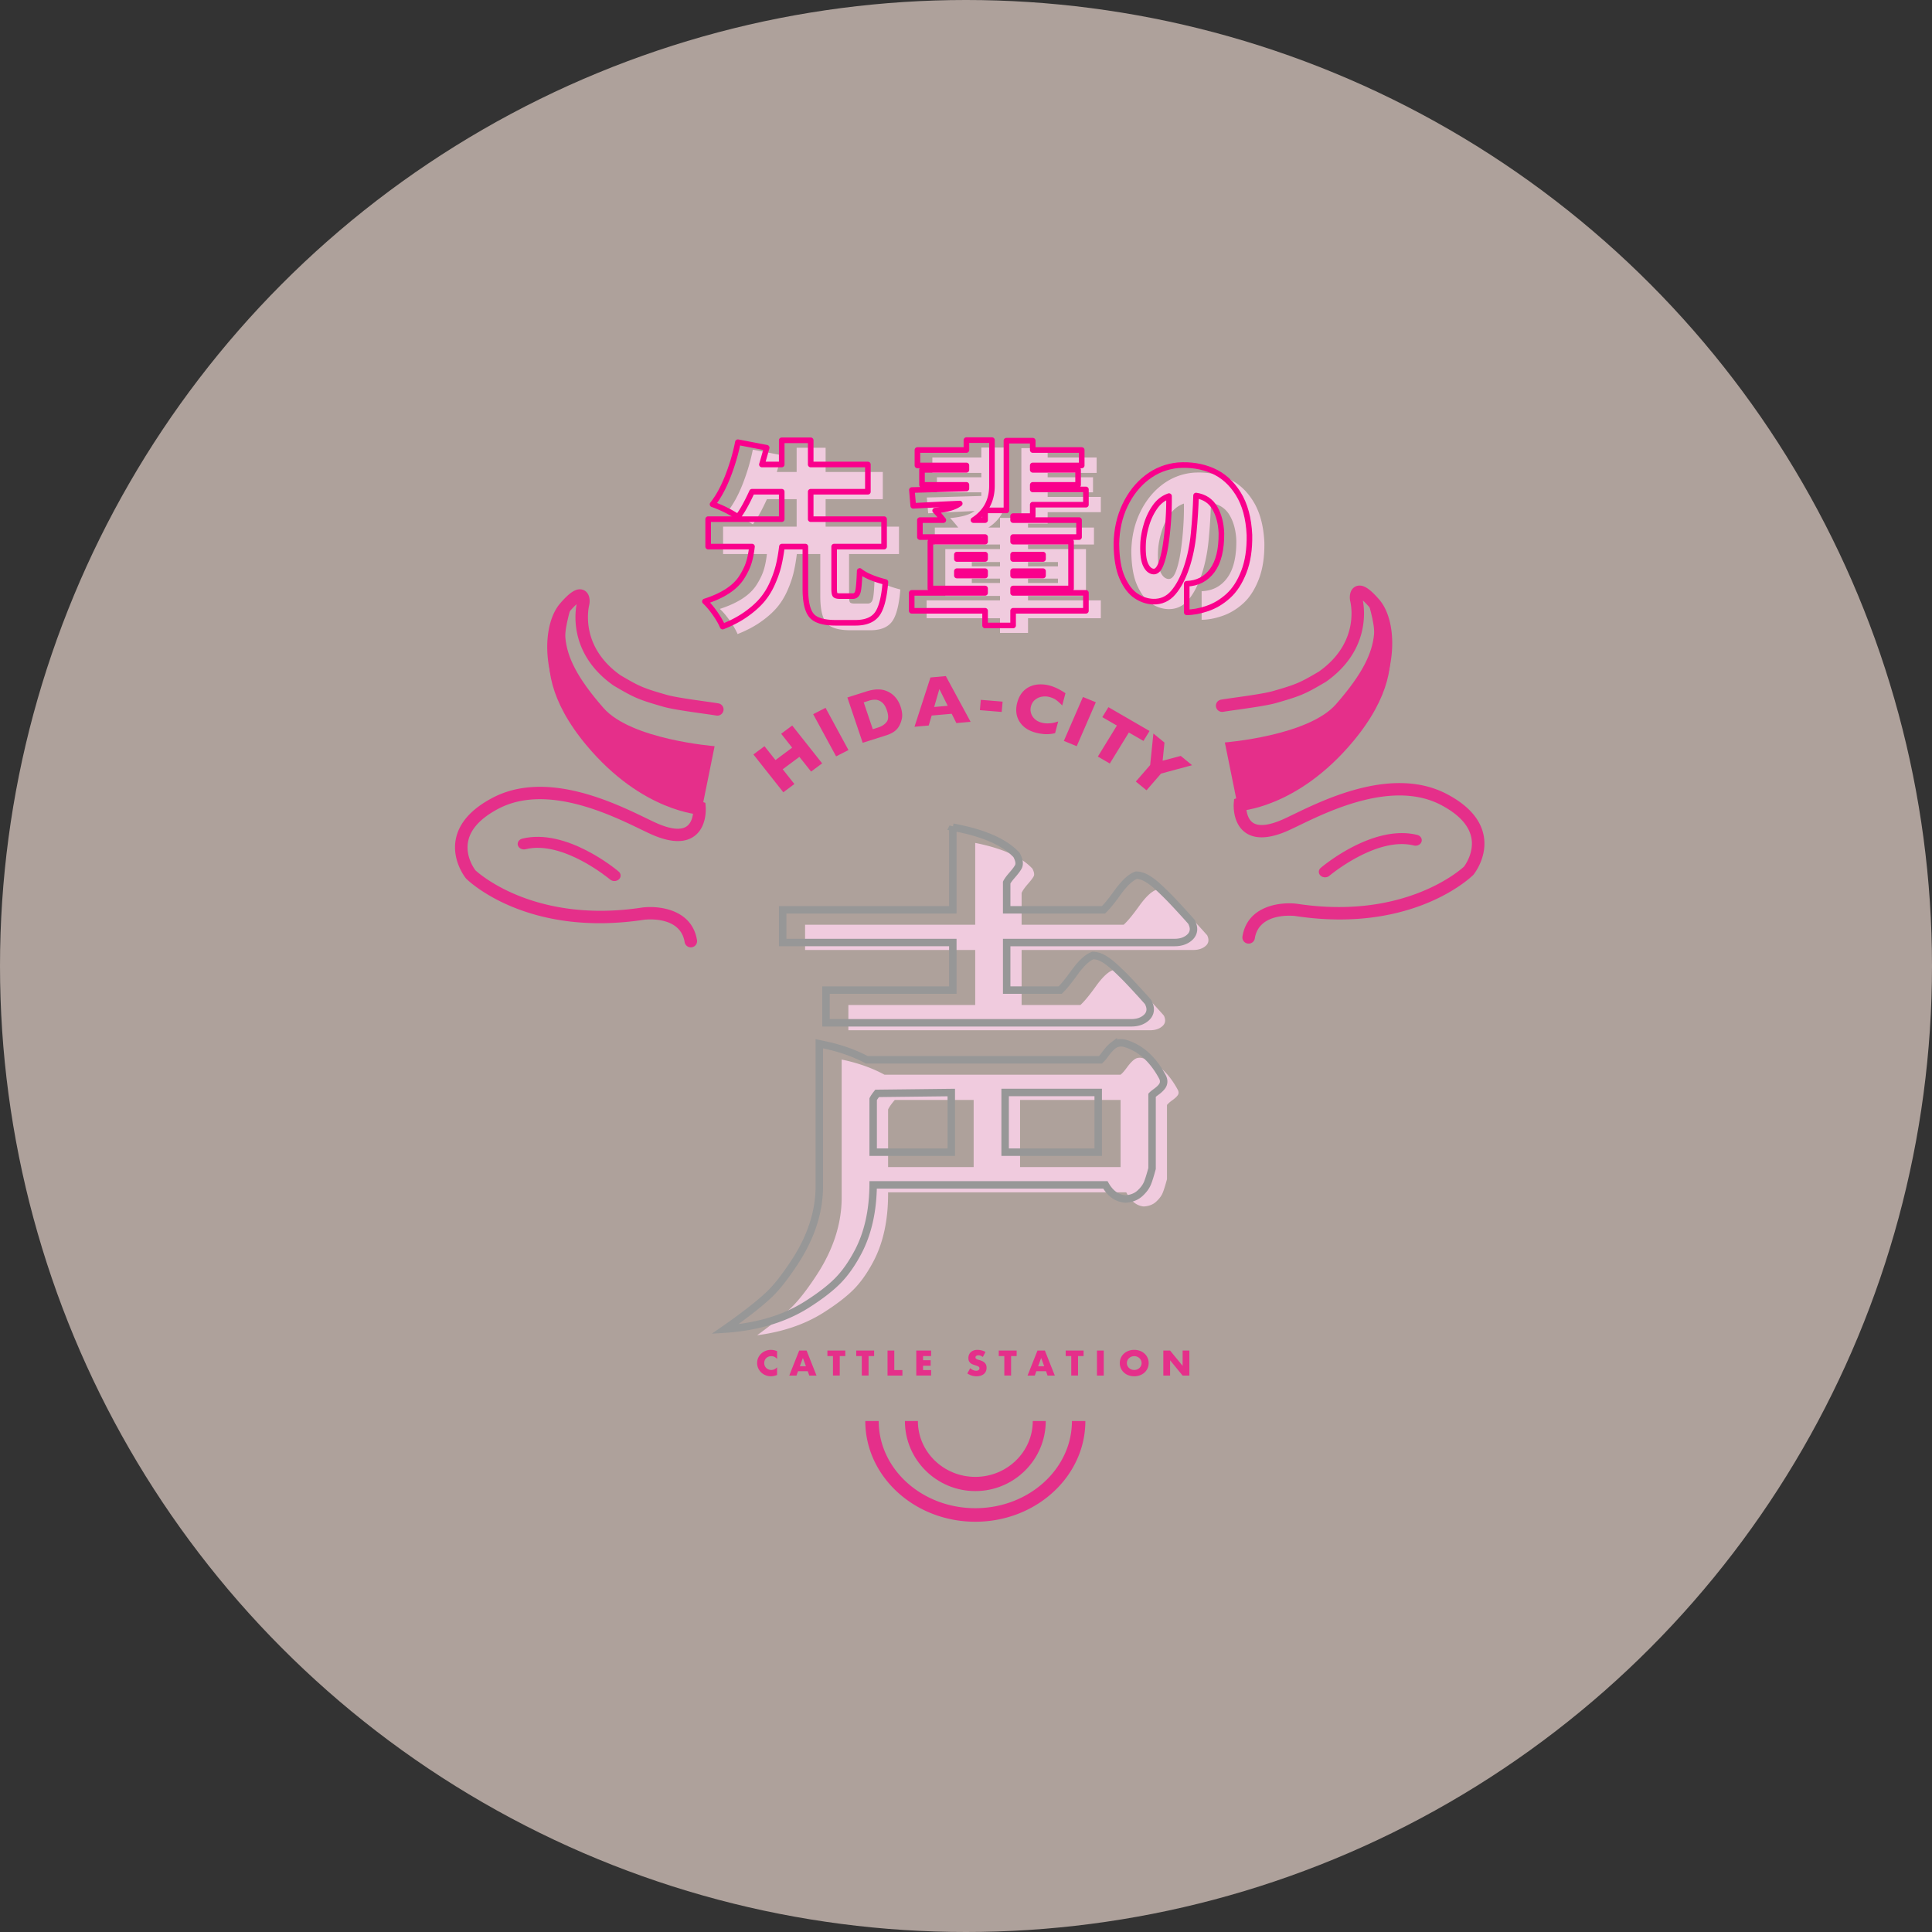 <svg width="518" height="518" xmlns="http://www.w3.org/2000/svg" xmlns:xlink="http://www.w3.org/1999/xlink"><rect width="100%" height="100%" fill="#333333" stroke="none"/><defs><path d="M186.326 158.228c1.382 0 2.488-.361 3.317-1.083.83-.722.967-1.67.415-2.843a194.824 194.824 0 00-2.627-2.911 166.6 166.6 0 00-3.04-3.25 81.144 81.144 0 00-2.834-2.775c-1.06-.993-2.027-1.76-2.903-2.301-.875-.542-1.635-.858-2.28-.948-1.29.451-2.811 1.895-4.562 4.332-1.75 2.437-3.133 4.107-4.146 5.01h-15.758v-14.757h46.028c1.382 0 2.488-.361 3.318-1.084.829-.722.967-1.67.414-2.843a194.818 194.818 0 00-2.626-2.91 166.6 166.6 0 00-3.04-3.25 81.144 81.144 0 00-2.834-2.775c-1.06-.993-2.028-1.76-2.903-2.302-.876-.541-1.636-.857-2.28-.947-1.29.451-2.811 1.895-4.562 4.332-1.75 2.437-3.133 4.107-4.147 5.01h-27.368v-8.53c.277-.632.83-1.421 1.659-2.37.83-.947 1.359-1.646 1.59-2.098.23-.45.115-1.128-.346-2.03-2.949-3.16-8.063-5.46-15.343-6.905v21.932H93.855v6.77h45.613v14.756h-34.003v6.77h80.86zM81 240c6.911-.903 12.855-2.933 17.83-6.092 3.41-2.166 6.082-4.22 8.018-6.16 1.935-1.94 3.732-4.49 5.39-7.65 2.58-4.964 3.87-10.92 3.87-17.87v-.542h63.86c1.197 2.347 2.764 3.61 4.699 3.79 1.382-.09 2.488-.518 3.317-1.285.83-.767 1.405-1.535 1.728-2.302.323-.767.714-2.008 1.175-3.723v-19.901c.276-.361.76-.79 1.451-1.287.691-.496 1.175-.947 1.452-1.353.276-.407.276-.88 0-1.422-2.488-4.603-5.668-7.446-9.538-8.53-.83-.18-1.543-.044-2.142.407-.6.451-1.244 1.15-1.935 2.098-.691.948-1.267 1.603-1.728 1.964H115.14c-3.317-1.806-7.142-3.16-11.473-4.062v36.96c0 7.13-2.303 14.17-6.91 21.12-2.489 3.79-4.746 6.656-6.774 8.597-2.027 1.94-5.022 4.355-8.984 7.243zm58.053-45.083H116.11v-15.434c.276-.632.875-1.49 1.796-2.572h21.148v18.006zm39.394 0h-26.954V176.91h26.954v18.006z" id="a"/></defs><g fill="none" fill-rule="evenodd"><circle fill="#FFEAE0" opacity=".604" cx="259" cy="259" r="259"/><path d="M197.752 170c2.351-.92 4.412-2 6.184-3.243 1.771-1.243 3.21-2.511 4.318-3.805 1.107-1.294 2.035-2.775 2.785-4.443.75-1.669 1.312-3.26 1.686-4.776.375-1.515.682-3.243.92-5.183h6.286v11.287c0 3.472.545 5.864 1.635 7.175 1.09 1.311 3.253 1.967 6.49 1.967h5.314c2.692 0 4.617-.767 5.775-2.299 1.158-1.532 1.908-4.409 2.248-8.631-3.1-.783-5.4-1.77-6.898-2.962-.103 2.928-.264 4.784-.486 5.567-.221.783-.673 1.174-1.354 1.174h-3.424c-.715 0-1.158-.11-1.328-.332-.17-.22-.256-.791-.256-1.71V148.55h13.389v-7.355h-19.674v-7.354h15.33v-7.304h-15.33v-6.486h-7.768v6.486h-5.315c.307-1.021.733-2.52 1.278-4.494l-7.716-1.481c-.58 2.962-1.465 5.984-2.658 9.065-1.192 3.082-2.572 5.61-4.139 7.584a32.409 32.409 0 016.797 3.371c1.124-1.43 2.384-3.677 3.781-6.741h7.972v7.354h-19.725v7.355h11.753c-.204 1.736-.502 3.209-.894 4.417-.392 1.209-1.022 2.494-1.89 3.856-.87 1.362-2.122 2.58-3.757 3.652-1.635 1.072-3.662 2-6.081 2.783.852.784 1.746 1.839 2.683 3.167.937 1.328 1.627 2.52 2.07 3.575zm77.878-.306v-3.933h19.52v-4.8h-19.52v-1.176h15.535v-12.563H275.63v-1.226h17.68v-4.546h-17.68v-1.072h5.263v-3.064h14.258v-4.086h-14.258v-1.226h12.162v-4.035h-12.162v-1.174h13.133v-4.137h-13.133v-2.503h-7.052v18.693h-5.723v2.604H265c3.305-2.145 4.957-5.209 4.957-9.193V120h-6.847v2.656h-13.133v4.137h13.133v1.174h-11.907v4.035h11.907v.97l-7.052.205c-3.543.102-6.064.17-7.563.204l.357 4.239a2026.752 2026.752 0 0112.469-.613c-1.363 1.022-3.56 1.651-6.592 1.89.58.579 1.312 1.43 2.197 2.553h-6.285v4.546h17.477v1.226H253.45v12.563h14.667v1.175h-19.675v4.801h19.675v3.933h7.512zm8.023-17.825h-8.023v-1.174h8.023v1.174zm-15.535 0h-7.563v-1.174h7.563v1.174zm15.535 4.444h-8.023v-1.175h8.023v1.175zm-15.535 0h-7.563v-1.175h7.563v1.175zm54.063 9.857c1.67 0 3.51-.34 5.52-1.022 2.01-.68 3.875-1.796 5.595-3.345 1.72-1.55 3.117-3.703 4.19-6.46 1.074-2.759 1.576-6.061 1.508-9.909-.205-4.494-1.21-8.189-3.015-11.083-1.806-2.894-4.114-4.945-6.924-6.154-2.811-1.209-5.886-1.694-9.224-1.455-3.1.306-5.877 1.404-8.33 3.294-2.453 1.89-4.412 4.375-5.877 7.456-1.465 3.082-2.231 6.512-2.3 10.291.035 3.848.554 6.895 1.56 9.142 1.004 2.248 2.23 3.856 3.679 4.827 1.448.97 2.972 1.49 4.573 1.557 2.18.069 3.986-.732 5.417-2.4 1.431-1.668 2.623-3.915 3.577-6.741.954-2.826 1.593-5.925 1.917-9.296.323-3.37.536-6.707.638-10.01 2.249.34 3.918 1.439 5.008 3.294 1.09 1.856 1.687 4.129 1.789 6.818.034 4.393-.784 7.72-2.453 9.985-1.67 2.264-3.952 3.448-6.848 3.55v7.66zm-8.891-10.93c-.886-.068-1.602-.69-2.147-1.864-.545-1.175-.766-3.039-.664-5.593.068-1.566.366-3.243.894-5.03.528-1.788 1.295-3.397 2.3-4.827 1.005-1.43 2.257-2.4 3.756-2.91a75.973 75.973 0 01-.179 6.332 79.108 79.108 0 01-.715 6.665c-.324 2.128-.75 3.873-1.278 5.235s-1.184 2.026-1.967 1.992z" fill="#F0CBDE" fill-rule="nonzero"/><path d="M193.752 168c2.351-.92 4.412-2 6.184-3.243 1.771-1.243 3.21-2.511 4.318-3.805 1.107-1.294 2.035-2.775 2.785-4.443.75-1.669 1.312-3.26 1.686-4.776.375-1.515.682-3.243.92-5.183h6.286v11.287c0 3.472.545 5.864 1.635 7.175 1.09 1.311 3.253 1.967 6.49 1.967h5.314c2.692 0 4.617-.767 5.775-2.299 1.158-1.532 1.908-4.409 2.248-8.631-3.1-.783-5.4-1.77-6.898-2.962-.103 2.928-.264 4.784-.486 5.567-.221.783-.673 1.174-1.354 1.174h0-3.424c-.715 0-1.158-.11-1.328-.332-.17-.22-.256-.791-.256-1.71h0V146.55h13.389v-7.355h-19.674v-7.354h15.33v-7.304h-15.33v-6.486h-7.768v6.486h-5.315c.307-1.021.733-2.52 1.278-4.494h0l-7.716-1.481c-.58 2.962-1.465 5.984-2.658 9.065-1.192 3.082-2.572 5.61-4.139 7.584a32.409 32.409 0 016.797 3.371c1.124-1.43 2.384-3.677 3.781-6.741h7.972v7.354h-19.725v7.355h11.753c-.204 1.736-.502 3.209-.894 4.417-.392 1.209-1.022 2.494-1.89 3.856-.87 1.362-2.122 2.58-3.757 3.652-1.635 1.072-3.662 2-6.081 2.783.852.784 1.746 1.839 2.683 3.167.937 1.328 1.627 2.52 2.07 3.575zm77.878-.306v-3.933h19.52v-4.8h-19.52v-1.176h15.535v-12.563H271.63v-1.226h17.68v-4.546h-17.68v-1.072h5.263v-3.064h14.258v-4.086h-14.258v-1.226h12.162v-4.035h-12.162v-1.174h13.133v-4.137h-13.133v-2.503h-7.052v18.693h-5.723v2.604H261c3.305-2.145 4.957-5.209 4.957-9.193h0V118h-6.847v2.656h-13.133v4.137h13.133v1.174h-11.907v4.035h11.907v.97l-7.052.205c-3.543.102-6.064.17-7.563.204h0l.357 4.239a2026.752 2026.752 0 0112.469-.613c-1.363 1.022-3.56 1.651-6.592 1.89.58.579 1.312 1.43 2.197 2.553h0-6.285v4.546h17.477v1.226H249.45v12.563h14.667v1.175h-19.675v4.801h19.675v3.933h7.512z" stroke="#FA008C" stroke-width="1.5" stroke-linejoin="round"/><path stroke="#FA008C" stroke-width="1.5" stroke-linejoin="round" d="M279.653 149.87h-8.023v-1.175h8.023zm-15.535 0h-7.563v-1.175h7.563zm15.535 4.443h-8.023v-1.175h8.023zm-15.535 0h-7.563v-1.175h7.563zm54.063 9.857c1.67 0 3.51-.34 5.52-1.022 2.01-.68 3.875-1.796 5.595-3.345 1.72-1.55 3.117-3.703 4.19-6.46 1.074-2.759 1.576-6.061 1.508-9.909-.205-4.494-1.21-8.189-3.015-11.083-1.806-2.894-4.114-4.945-6.924-6.154-2.811-1.209-5.886-1.694-9.224-1.455-3.1.306-5.877 1.404-8.33 3.294-2.453 1.89-4.412 4.375-5.877 7.456-1.465 3.082-2.231 6.512-2.3 10.291.035 3.848.554 6.895 1.56 9.142 1.004 2.248 2.23 3.856 3.679 4.827 1.448.97 2.972 1.49 4.573 1.557 2.18.069 3.986-.732 5.417-2.4 1.431-1.668 2.623-3.915 3.577-6.741.954-2.826 1.593-5.925 1.917-9.296.323-3.37.536-6.707.638-10.01 2.249.34 3.918 1.439 5.008 3.294 1.09 1.856 1.687 4.129 1.789 6.818.034 4.393-.784 7.72-2.453 9.985-1.67 2.264-3.952 3.448-6.848 3.55h0v7.66z"/><path d="M309.29 153.24c-.886-.068-1.602-.69-2.147-1.864-.545-1.175-.766-3.039-.664-5.593.068-1.566.366-3.243.894-5.03.528-1.788 1.295-3.397 2.3-4.827 1.005-1.43 2.257-2.4 3.756-2.91a75.973 75.973 0 01-.179 6.332 79.108 79.108 0 01-.715 6.665c-.324 2.128-.75 3.873-1.278 5.235s-1.184 2.026-1.967 1.992z" stroke="#FA008C" stroke-width="1.5" stroke-linejoin="round"/><g fill-rule="nonzero" transform="translate(122 118)"><use fill="#F0CBDE" xlink:href="#a"/><use fill-opacity="0" fill="#D8D8D8" xlink:href="#a"/></g><path d="M298.508 280.281c.825-.621 1.806-.835 2.957-.584 4.158 1.162 7.56 4.14 10.204 9.03.232.454.328.861.328 1.238 0 .438-.125.846-.38 1.222-.325.477-.882 1.02-1.695 1.604-.442.317-.79.597-1.035.847h0V313.3c-.549 2.02-.935 3.22-1.253 3.977-.37.879-1.018 1.767-1.97 2.648-.984.91-2.287 1.442-3.932 1.55-2.236-.196-3.998-1.41-5.36-3.789h0-62.266l-.002.246c-.085 6.83-1.42 12.704-3.98 17.631-1.712 3.26-3.571 5.888-5.568 7.89-1.977 1.984-4.705 4.085-8.19 6.299-5.09 3.231-11.166 5.316-18.237 6.24a55.776 55.776 0 01-3.756.364 160.25 160.25 0 003.038-2.164c3.916-2.855 6.878-5.24 8.882-7.157 1.986-1.901 4.192-4.711 6.63-8.428 4.488-6.767 6.745-13.62 6.745-20.567h0v-38.2l1.978.428c4.021.9 7.603 2.193 10.747 3.874h62.67c.42-.403.83-.904 1.304-1.553.762-1.046 1.48-1.81 2.141-2.308zm-43.455 12.641l-19.876.23c-.494.616-.854 1.133-1.068 1.555v14.21h20.944v-15.995zm39.394-.011h-24.954v16.006h24.954V292.91zm-38.979-71.134v22.155h-45.613v8.77h45.613v12.756h-34.003v8.77h81.86c1.665 0 2.981-.464 3.975-1.33.615-.535.956-1.162 1.058-1.861.094-.64-.02-1.363-.548-2.394a195.767 195.767 0 00-2.641-2.927 167.587 167.587 0 00-3.06-3.27 82.142 82.142 0 00-2.868-2.81c-1.117-1.046-2.138-1.851-3.06-2.422-1.024-.633-1.917-.982-3.138-1.041-1.41.493-3.117 2.012-5.043 4.693-1.48 2.06-2.684 3.557-3.736 4.592h-14.356v-12.756h45.028c1.665 0 2.98-.464 3.974-1.33.616-.535.957-1.162 1.059-1.862.093-.64-.02-1.362-.548-2.393a195.764 195.764 0 00-2.641-2.928 167.587 167.587 0 00-3.06-3.269 82.142 82.142 0 00-2.869-2.81c-1.116-1.046-2.138-1.851-3.06-2.422-1.023-.633-1.916-.982-3.137-1.041-1.41.493-3.117 2.012-5.043 4.693-1.48 2.059-2.684 3.557-3.736 4.592h-25.967v-7.305c.27-.533.746-1.174 1.411-1.935.908-1.037 1.476-1.809 1.728-2.302.325-.637.341-1.595-.505-3.168-2.976-3.188-8.055-5.58-15.3-7.085l-1.774-.36z" stroke="#979797" stroke-width="2"/><path d="M208.35 364.35c-.421-.49-.937-.744-1.557-.744a2.07 2.07 0 00-.756.144 1.94 1.94 0 00-.596.39c-.169.16-.3.356-.395.58-.098.23-.141.47-.141.733s.043.507.141.737c.095.223.23.42.398.586a1.92 1.92 0 001.338.534c.584 0 1.103-.24 1.568-.71v2.06l-.185.063c-.28.093-.54.16-.78.21a4.03 4.03 0 01-.714.067c-.482 0-.94-.09-1.386-.267a3.609 3.609 0 01-1.979-1.863 3.323 3.323 0 01-.306-1.43c0-.514.1-.987.303-1.417a3.57 3.57 0 01.806-1.113 3.693 3.693 0 011.173-.724c.445-.176.91-.266 1.4-.266.28 0 .552.026.819.086.27.054.552.144.85.264v2.08zm7.73 1.972l-.815-2.23-.813 2.23h1.629zm.486 1.32h-2.6l-.417 1.17h-1.935l2.66-6.706h1.985l2.66 6.706h-1.938l-.415-1.17zm8.582-4.057v5.223h-1.817v-5.223h-1.49v-1.477h4.797v1.477zm7.731 0v5.223h-1.818v-5.223h-1.49v-1.477h4.798v1.477zm6.897-1.478v5.226h2.178v1.477h-3.995v-6.703zm9.871 1.478h-2.161v1.12h2.043v1.473h-2.043v1.157h2.161v1.473h-3.978v-6.7h3.978zm13.861.241a2.465 2.465 0 00-.597-.347 1.71 1.71 0 00-.573-.11.965.965 0 00-.576.163.478.478 0 00-.22.417.42.42 0 00.108.293c.078.074.176.144.294.2.121.054.256.107.408.147.151.04.3.087.451.133.594.187 1.029.44 1.302.76.276.317.411.73.411 1.237 0 .347-.06.657-.182.933-.118.28-.297.52-.526.717-.23.2-.516.357-.853.463a3.68 3.68 0 01-1.146.167c-.883 0-1.703-.25-2.455-.76l.78-1.403c.269.233.539.403.805.52.263.11.53.163.789.163.297 0 .516-.06.66-.19a.586.586 0 00.216-.447c0-.1-.013-.19-.05-.263a.633.633 0 00-.189-.207 1.489 1.489 0 00-.337-.17 6.926 6.926 0 00-.506-.176c-.232-.077-.465-.15-.69-.237a2.365 2.365 0 01-.604-.34 1.746 1.746 0 01-.425-.54c-.108-.22-.162-.493-.162-.823 0-.334.057-.634.172-.904.115-.27.273-.5.482-.693.206-.19.462-.34.759-.447.3-.11.637-.16 1.004-.16.348 0 .708.044 1.09.137.374.093.734.23 1.082.407l-.722 1.36zm7.582-.241v5.223h-1.817v-5.223h-1.493v-1.477h4.8v1.477zm8.88 2.737l-.816-2.23-.816 2.23h1.632zm.482 1.32h-2.596l-.418 1.17h-1.935l2.66-6.706h1.986l2.66 6.706h-1.939l-.418-1.17zm8.585-4.057v5.223h-1.817v-5.223h-1.494v-1.477h4.801v1.477zm5.076 5.228h1.817v-6.706h-1.817zm8.023-3.353a1.778 1.778 0 00.587 1.323c.178.167.384.297.624.387.239.093.488.14.755.14.266 0 .516-.047.758-.14.236-.09.445-.22.627-.387a1.79 1.79 0 00.432-.587 1.72 1.72 0 00.158-.736 1.747 1.747 0 00-.59-1.32 1.97 1.97 0 00-.627-.394 2.152 2.152 0 00-1.513 0c-.24.094-.446.224-.624.394a1.751 1.751 0 00-.587 1.32m-1.898 0c0-.494.094-.964.283-1.39.192-.43.459-.807.8-1.127.34-.32.744-.57 1.22-.747a4.205 4.205 0 011.56-.276c.564 0 1.083.09 1.558.276.48.177.887.427 1.228.747a3.39 3.39 0 011.088 2.517c0 .496-.094.963-.286 1.39a3.36 3.36 0 01-.802 1.123 3.538 3.538 0 01-1.228.753 4.36 4.36 0 01-1.557.274 4.34 4.34 0 01-1.561-.274 3.54 3.54 0 01-1.22-.753 3.43 3.43 0 01-.8-1.123 3.408 3.408 0 01-.283-1.39m11.67 3.353v-6.707h1.814l3.358 4.1v-4.1h1.807v6.707h-1.807l-3.358-4.097v4.097z" fill="#E52F8A"/><g fill="#E52F8A"><path d="M185.22 254a1.671 1.671 0 01-1.655-1.4c-1.154-7.196-10.56-6.043-10.958-5.99-31.221 4.739-46.915-10.337-47.568-10.98l-.12-.13c-.157-.195-3.87-4.82-2.687-10.615.877-4.287 4.144-7.962 9.709-10.917 14.354-7.628 32.51 1.151 41.239 5.37 1.116.54 2.084 1.009 2.855 1.35 3.724 1.656 6.52 1.957 8.071.868 1.315-.916 1.665-2.732 1.75-3.888-10.861-3.705-21.913-10.285-26.115-15.592-8.878-9.445-11.786-18.272-12.663-24.021-1.015-6.645.18-12.888 3.122-16.292 2.644-3.053 4.372-4.117 5.977-3.663.473.133 1.599.63 1.863 2.36a4.967 4.967 0 01-.084 1.844c-.409 1.854-1.924 11.446 8.436 18.764l.236.135c4.91 2.89 5.931 3.321 12.155 5.107 2.064.595 6.8 1.26 10.26 1.746 1.587.226 2.84.399 3.577.532a1.655 1.655 0 011.353 1.919 1.676 1.676 0 01-1.947 1.34c-.68-.121-1.966-.304-3.458-.513-3.557-.501-8.43-1.186-10.723-1.846-6.534-1.876-7.742-2.385-12.933-5.443l-.402-.236c-11.532-8.1-10.469-18.843-9.915-21.803-.442.384-1.045.986-1.843 1.906-1.741 2.015-3.404 6.8-2.356 13.649.808 5.298 3.52 13.467 11.854 22.315l.1.115c3.887 4.967 15.18 11.521 25.71 14.918l1.057.34.094 1.092c.018.22.422 5.413-3.165 7.92-2.613 1.828-6.447 1.642-11.39-.553-.82-.366-1.81-.843-2.956-1.397-8.222-3.976-25.331-12.251-38.167-5.428-4.645 2.468-7.34 5.378-8.011 8.654-.809 3.956 1.56 7.294 1.955 7.814 1.11 1.026 16.159 14.31 44.653 9.983 4.545-.597 13.423.467 14.747 8.75a1.657 1.657 0 01-1.395 1.893 1.56 1.56 0 01-.262.023"/><path d="M164.73 236.222c-.417 0-.834-.138-1.158-.415-.127-.102-12.64-10.592-22.65-8.115-.886.216-1.81-.238-2.06-1.019-.248-.785.268-1.597 1.156-1.817 11.852-2.93 25.302 8.351 25.872 8.833.662.564.683 1.496.043 2.083-.33.299-.765.45-1.202.45m23.146-17.778l3.723-18.381s-22.328-1.74-29.775-10.224c-7.115-8.11-9.771-13.67-10.236-18.855-.257-2.855 1.862-9.428 1.862-9.428s-16.288 14.141 3.72 38.18c15.075 18.109 30.706 18.708 30.706 18.708"/></g><path d="M334.78 253a1.56 1.56 0 01-.262-.023 1.657 1.657 0 01-1.395-1.893c1.324-8.28 10.202-9.347 14.714-8.755 28.482 4.325 43.535-8.917 44.684-9.976.386-.52 2.77-3.91 1.952-7.846-.684-3.264-3.376-6.166-8.005-8.624-12.839-6.823-29.946 1.452-38.168 5.428-1.149.554-2.135 1.031-2.957 1.397-4.942 2.195-8.776 2.378-11.389.552-3.587-2.506-3.183-7.698-3.165-7.919l.094-1.091 1.057-.341c10.53-3.397 21.824-9.951 25.71-14.918l.1-.115c8.333-8.848 11.046-17.017 11.855-22.315 1.047-6.848-.616-11.634-2.357-13.649-.798-.92-1.4-1.522-1.843-1.906.554 2.96 1.614 13.706-9.915 21.803l-.402.236c-5.191 3.058-6.399 3.567-12.933 5.443-2.293.66-7.166 1.345-10.723 1.846-1.492.209-2.779.392-3.457.512-.908.16-1.785-.436-1.948-1.34a1.655 1.655 0 011.353-1.918c.737-.133 1.99-.306 3.577-.532 3.46-.487 8.196-1.151 10.26-1.746 6.224-1.786 7.246-2.217 12.155-5.107l.234-.135c10.362-7.318 8.847-16.91 8.438-18.764a4.967 4.967 0 01-.084-1.843c.264-1.731 1.39-2.228 1.863-2.36 1.605-.455 3.333.609 5.977 3.662 2.942 3.404 4.137 9.647 3.122 16.292-.877 5.75-3.785 14.576-12.663 24.02-4.205 5.31-15.256 11.888-26.117 15.595.097 1.252.509 3.028 1.76 3.894 1.555 1.078 4.344.777 8.064-.876.77-.341 1.736-.81 2.855-1.35 8.727-4.219 26.884-12.998 41.238-5.37 5.565 2.955 8.832 6.63 9.71 10.917 1.181 5.794-2.533 10.42-2.688 10.615l-.12.13c-.567.555-12.37 11.896-35.75 11.898-3.665 0-7.614-.278-11.852-.92-.363-.048-9.777-1.164-10.924 5.992-.13.818-.844 1.4-1.655 1.4" fill="#E52F8A"/><path d="M328.4 199.063s22.328-1.74 29.775-10.224c7.115-8.11 9.771-13.67 10.236-18.855.257-2.855-1.862-9.428-1.862-9.428s16.288 14.141-3.72 38.18c-15.075 18.109-30.706 18.708-30.706 18.708l-3.723-18.381zm-66.899 200.72c-10.41 0-18.881-8.426-18.881-18.783h3.479c0 8.258 6.908 14.976 15.402 14.976 8.492 0 15.403-6.718 15.403-14.976h3.476c0 10.357-8.468 18.783-18.879 18.783" fill="#E52F8A"/><path d="M261.501 408C245.232 408 232 395.892 232 381h3.596c0 12.885 11.62 23.369 25.905 23.369 14.282 0 25.903-10.484 25.903-23.369H291c0 14.892-13.232 27-29.499 27M209.44 196.732l2.947 3.728-4.47 3.328-2.947-3.718-2.97 2.21 8.02 10.142 2.97-2.213-3.132-3.96 4.477-3.325 3.13 3.954 2.966-2.21-8.024-10.145zm18.043 4.365l-3.31 1.699-6.147-11.314 3.318-1.699zm10.3-10.662c-.337-.991-.775-1.705-1.332-2.133-.553-.436-1.119-.665-1.692-.69a4.836 4.836 0 00-1.669.215l-1.514.488 2.434 7.196 1.514-.487c.93-.295 1.659-.78 2.188-1.45.53-.67.553-1.718.071-3.139m3.671-.998c.422 1.244.54 2.314.354 3.214-.185.887-.495 1.67-.933 2.327-.617.952-1.683 1.666-3.203 2.157l-6.372 2.022-4.107-12.151 4.902-1.555a12.802 12.802 0 011.939-.49 8.528 8.528 0 011.53-.115c.466.01.88.055 1.235.14.354.079.684.193.984.321.52.206 1.008.498 1.47.86.455.37.88.822 1.264 1.372.385.553.698 1.191.937 1.898m12.648-.2l-2.245-4.49-1.396 4.81 3.641-.32zm6.133 4.294l-3.817.334-1.254-2.494-5.37.478-.786 2.667-3.82.343 4.282-13.218 4.123-.37 6.642 12.26zm8.337-2.648l-5.846-.481.243-2.766 5.846.481zm14.316 5.686a8.769 8.769 0 01-1.7.258 8.79 8.79 0 01-1.665-.049c-.55-.059-1.106-.16-1.672-.301-1.049-.262-1.946-.651-2.7-1.155a6.152 6.152 0 01-1.811-1.853 5.63 5.63 0 01-.83-2.386c-.097-.854-.027-1.74.22-2.67.283-1.064.71-1.957 1.28-2.67a5.75 5.75 0 012.037-1.62 6.697 6.697 0 012.515-.622 9.074 9.074 0 012.71.271c1.366.337 2.83 1.034 4.394 2.091l-.873 3.29c-.493-.53-.998-.989-1.514-1.388-.513-.403-1.163-.694-1.952-.897a4.726 4.726 0 00-2.074-.055 3.826 3.826 0 00-1.79.854c-.512.442-.86 1.014-1.048 1.724a3.237 3.237 0 00.03 1.836 3.489 3.489 0 001.021 1.584c.493.446 1.103.766 1.828.946.58.148 1.153.206 1.712.19.56-.016 1.042-.062 1.443-.157.405-.085.826-.206 1.268-.357l-.83 3.136zm5.797 3.499l-3.448-1.42 5.117-11.776 3.453 1.408zm17.89-1.412l-3.911-2.259-5.108 8.316-3.206-1.862 5.104-8.316-3.907-2.258 1.638-2.674 11.028 6.389zm13.038 6.507l-8.324 2.248-3.891 4.48-2.866-2.343 3.844-4.428.866-8.453 2.974 2.435-.496 4.863 4.858-1.29zm35.659 30.059c-.44 0-.878-.15-1.205-.45-.64-.585-.62-1.515.043-2.08.57-.484 14.018-11.77 25.872-8.836.885.219 1.404 1.031 1.156 1.814-.25.783-1.171 1.238-2.06 1.02-10.009-2.477-22.523 8.017-22.65 8.122a1.79 1.79 0 01-1.156.41" fill="#E52F8A"/></g></svg>